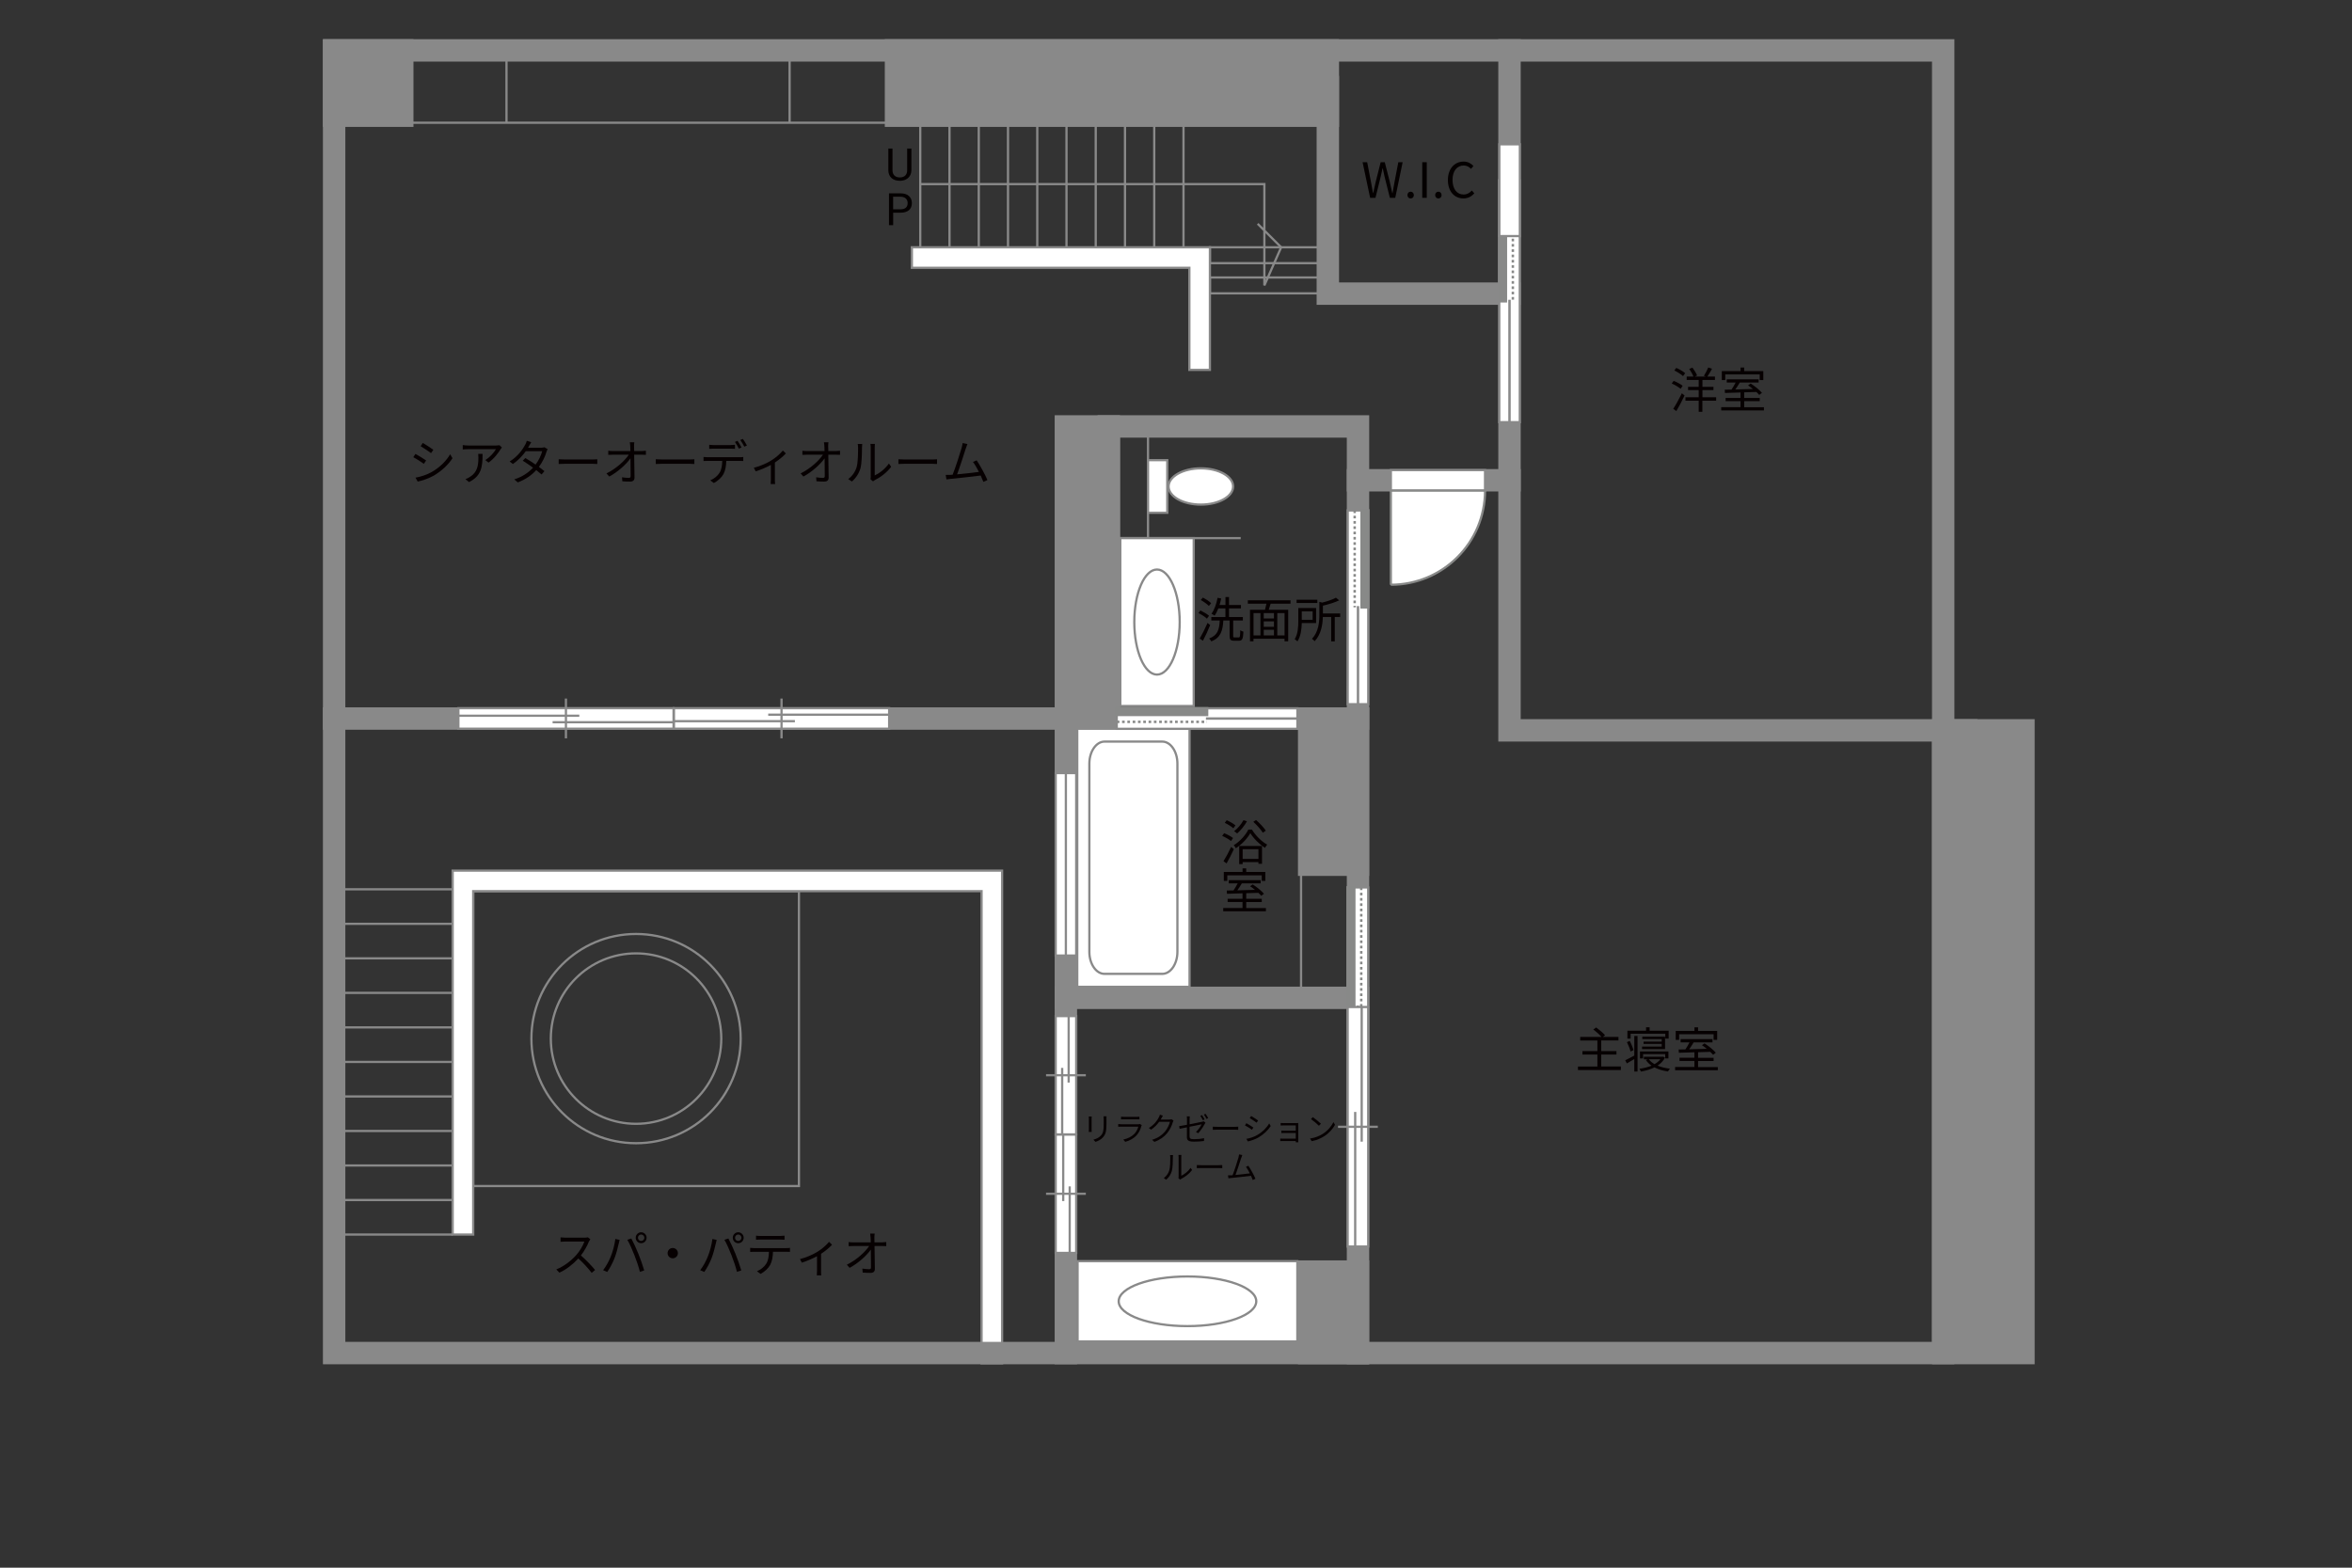 <?xml version="1.0" encoding="UTF-8"?>
<svg xmlns="http://www.w3.org/2000/svg" viewBox="0 0 630 420">
  <rect x="0" y="0" width="630" height="420" fill="#333333" stroke="none"/>
  <defs>
    <style>
      .cls-1, .cls-2, .cls-3, .cls-4, .cls-5, .cls-6 {
        fill: none;
      }

      .cls-7 {
        fill: #040000;
      }

      .cls-8 {
        fill: #060001;
      }

      .cls-9, .cls-10, .cls-11 {
        fill: #fff;
      }

      .cls-12 {
        fill: #888988;
      }

      .cls-10, .cls-11, .cls-4 {
        stroke-width: .6px;
      }

      .cls-10, .cls-3, .cls-5 {
        stroke: #888988;
      }

      .cls-11, .cls-2, .cls-4, .cls-13, .cls-6 {
        stroke: #898989;
      }

      .cls-2, .cls-3, .cls-5 {
        stroke-width: .65px;
      }

      .cls-13 {
        fill: #898989;
      }

      .cls-13, .cls-6 {
        stroke-linecap: square;
        stroke-width: 6px;
      }

      .cls-5 {
        stroke-dasharray: 0 0 0 0 .71 0 0 .71;
      }
    </style>
  </defs>
  <g id="_图层_1" data-name="图层 1">
    <g>
      <path class="cls-8" d="m292.39,299.75v2.86c0,.21.02.5.03.65h-.79c.02-.13.04-.4.04-.66v-2.85c0-.15-.02-.45-.03-.62h.78c-.02.16-.03.41-.03.62Zm3.98.06v1.39c0,2.05-.28,2.73-.9,3.47-.56.67-1.41,1.04-2.04,1.25l-.56-.59c.79-.2,1.52-.54,2.05-1.14.61-.71.71-1.4.71-3.02v-1.35c0-.29-.02-.53-.04-.75h.8c-.02.21-.03.45-.03.75Z"/>
      <path class="cls-8" d="m305.72,301.69c-.23.85-.62,1.74-1.25,2.43-.9.98-1.97,1.49-3.06,1.79l-.53-.61c1.22-.25,2.29-.8,3.01-1.57.52-.55.86-1.28,1.02-1.89h-4.55c-.21,0-.53,0-.84.03v-.72c.32.03.61.05.84.05h4.51c.2,0,.38-.02.47-.07l.49.31c-.04.08-.09.19-.11.25Zm-4.66-2.47h3.36c.27,0,.57,0,.78-.04v.71c-.21-.02-.5-.03-.79-.03h-3.36c-.27,0-.54,0-.77.03v-.71c.22.03.5.04.77.04Z"/>
      <path class="cls-8" d="m311.1,299.58c-.06.12-.13.24-.21.36h2.32c.23,0,.42-.03.56-.09l.57.35c-.07.12-.15.32-.2.45-.23.86-.76,2.02-1.52,2.94-.78.95-1.8,1.74-3.41,2.33l-.62-.56c1.57-.46,2.64-1.24,3.42-2.15.67-.79,1.19-1.89,1.37-2.67h-2.89c-.52.72-1.24,1.48-2.17,2.11l-.59-.45c1.47-.88,2.32-2.12,2.69-2.89.09-.15.21-.45.27-.68l.8.26c-.15.22-.3.51-.38.68Z"/>
      <path class="cls-8" d="m317.94,302.02c-.86.17-1.62.33-1.97.4l-.13-.72c.38-.04,1.19-.19,2.1-.36v-1.46c0-.26,0-.54-.05-.79h.8c-.03.25-.05.54-.05.79v1.34c1.46-.28,2.95-.59,3.31-.68.19-.04.35-.08.45-.15l.5.39c-.06.09-.15.24-.21.34-.39.71-1.06,1.79-1.75,2.49l-.59-.35c.64-.59,1.27-1.53,1.52-2.04-.15.03-1.72.34-3.24.65v2.55c0,.59.21.78,1.24.78s1.81-.09,2.66-.26l-.03.74c-.76.11-1.62.18-2.69.18-1.59,0-1.89-.42-1.89-1.26v-2.58Zm4.73-2.11l-.46.21c-.17-.34-.46-.86-.69-1.18l.45-.2c.21.31.53.83.7,1.17Zm.96-.35l-.46.21c-.19-.37-.46-.86-.71-1.17l.45-.2c.23.32.56.85.72,1.16Z"/>
      <path class="cls-8" d="m326.06,301.89h4.69c.43,0,.74-.03.92-.04v.84c-.17,0-.53-.04-.92-.04h-4.7c-.47,0-.92.02-1.19.04v-.84c.26.02.71.04,1.19.04Z"/>
      <path class="cls-8" d="m335.73,302.07l-.39.6c-.42-.31-1.35-.91-1.87-1.17l.38-.58c.5.27,1.51.88,1.88,1.16Zm.99,2.04c1.42-.81,2.55-1.93,3.24-3.13l.41.7c-.74,1.16-1.93,2.26-3.29,3.06-.86.5-2.05.9-2.84,1.06l-.39-.69c.94-.16,2-.5,2.87-1Zm.27-3.91l-.4.58c-.41-.31-1.34-.92-1.84-1.22l.38-.57c.51.28,1.49.93,1.86,1.21Z"/>
      <path class="cls-8" d="m343.91,300.89h3.31c.19,0,.41,0,.52-.02,0,.09,0,.27,0,.44v4.26c0,.14,0,.34.02.46h-.68c0-.08,0-.21,0-.34h-3.44c-.27,0-.57.02-.71.02v-.68c.14.02.41.03.7.03h3.45v-1.52h-3.09c-.3,0-.6,0-.77.02v-.66c.16,0,.47.03.76.03h3.1v-1.42h-3.18c-.22,0-.72.02-.87.03v-.67c.16.02.65.03.87.03Z"/>
      <path class="cls-8" d="m354.32,303.77c1.32-.83,2.36-2.1,2.86-3.15l.41.73c-.58,1.07-1.58,2.23-2.88,3.05-.86.54-1.93,1.06-3.36,1.33l-.45-.7c1.5-.22,2.61-.75,3.42-1.25Zm-.5-2.71l-.54.54c-.43-.45-1.5-1.36-2.13-1.79l.49-.52c.61.4,1.7,1.29,2.18,1.77Z"/>
      <path class="cls-8" d="m313.21,313.51c.25-.78.26-2.49.26-3.44,0-.26-.03-.45-.06-.62h.79c0,.1-.04.36-.04.62,0,.95-.03,2.78-.27,3.64-.26.92-.8,1.75-1.52,2.35l-.64-.44c.72-.51,1.23-1.28,1.49-2.11Zm2.49,1.67v-5.13c0-.33-.04-.57-.05-.63h.79c0,.06-.03.31-.03.63v4.94c.79-.36,1.84-1.14,2.5-2.11l.4.58c-.74,1-1.93,1.88-2.92,2.37-.14.08-.23.15-.29.2l-.45-.38c.03-.14.06-.31.06-.48Z"/>
      <path class="cls-8" d="m321.78,312.17h4.69c.43,0,.74-.03.92-.04v.84c-.17,0-.53-.04-.92-.04h-4.7c-.47,0-.92.02-1.19.04v-.84c.26.02.71.04,1.19.04Z"/>
      <path class="cls-8" d="m332.46,310.24c-.25.8-1.1,3.43-1.52,4.55,1.26-.12,2.9-.3,3.84-.43-.34-.68-.73-1.34-1.04-1.75l.64-.29c.61.88,1.54,2.6,1.9,3.48l-.72.33c-.11-.31-.27-.7-.47-1.12-1.32.17-4.19.49-5.33.59-.21.02-.46.06-.71.09l-.13-.8c.26,0,.55,0,.8,0,.13,0,.27-.02.43-.03.48-1.18,1.35-3.92,1.59-4.76.1-.39.14-.6.16-.82l.86.17c-.08.21-.18.44-.29.8Z"/>
    </g>
    <g>
      <path class="cls-8" d="m434.16,285.73v.95h-11.49v-.95h5.2v-3.2h-4v-.92h4v-2.85h-4.6v-.95h5.71c-.51-.6-1.43-1.42-2.21-1.99l.78-.55c.83.6,1.87,1.48,2.38,2.09l-.61.44h4.2v.95h-4.62v2.85h4.08v.92h-4.08v3.2h5.27Z"/>
      <path class="cls-8" d="m437.76,277.56h.87v9.52h-.87v-3.35c-.69.4-1.39.81-2,1.17l-.43-.84c.62-.29,1.52-.78,2.43-1.26v-5.23Zm-1.01,4.16c-.14-.68-.57-1.74-.97-2.52l.75-.33c.43.79.84,1.81,1.01,2.48l-.79.36Zm.03-3.47h-.87v-2.11h5v-.92h.95v.92h5.1v2.11h-.9v-1.3h-9.28v1.3Zm9.21,5.07c-.44.9-1.14,1.61-2,2.17.96.4,2.11.69,3.32.82-.2.2-.43.55-.52.75-1.35-.18-2.59-.56-3.63-1.1-1.09.55-2.35.91-3.63,1.12-.08-.21-.26-.55-.4-.74,1.13-.16,2.26-.43,3.25-.84-.62-.43-1.14-.94-1.52-1.52l.52-.18h-1.05v-.68h4.98l.16-.04.53.25Zm.05.25v-1.16h-5.93v1.16h-.83v-1.86h7.62v1.86h-.86Zm-.94-3.17v-.73h-4.86v-.6h4.86v-.69h-5.2v-.65h6.1v3.33h-6.16v-.66h5.26Zm-3.46,3.39c.38.49.9.94,1.53,1.3.64-.35,1.17-.78,1.57-1.3h-3.11Z"/>
      <path class="cls-8" d="m460.13,285.86v.87h-11.44v-.87h5.17v-1.62h-3.99v-.86h3.99v-1.46c-1.57.05-3.03.09-4.17.13l-.05-.88c.53-.01,1.14-.01,1.81-.03.38-.56.79-1.27,1.1-1.88h-2.39v-.86h8.54v.86h-5.04c-.36.61-.79,1.29-1.2,1.86,1.46-.04,3.09-.08,4.72-.13-.43-.35-.88-.69-1.3-.97l.69-.48c1.09.69,2.41,1.74,3.02,2.5l-.73.55c-.2-.23-.46-.51-.77-.79-1.08.04-2.18.08-3.25.1v1.5h4.16v.86h-4.16v1.62h5.29Zm-10.36-7.27h-.92v-2.39h5.02v-.96h.97v.96h5.12v2.39h-.96v-1.5h-9.23v1.5Z"/>
    </g>
    <g>
      <path class="cls-8" d="m157.78,332.54c-.44,1.12-1.26,2.64-2.18,3.81,1.37,1.17,2.95,2.86,3.8,3.89l-.91.78c-.87-1.14-2.25-2.68-3.58-3.86-1.39,1.5-3.15,2.93-5.07,3.8l-.83-.87c2.09-.82,4.02-2.37,5.36-3.86.88-1,1.83-2.54,2.16-3.61h-5.07c-.46,0-1.17.05-1.31.07v-1.18c.18.03.92.08,1.31.08h5.02c.43,0,.77-.04.98-.1l.66.51c-.08.1-.25.39-.33.57Z"/>
      <path class="cls-8" d="m164.81,331.93l1.16.25c-.08.29-.18.66-.23.94-.18.82-.64,2.74-1.18,4.07-.48,1.2-1.18,2.54-1.91,3.58l-1.1-.47c.82-1.08,1.55-2.44,2-3.54.56-1.34,1.1-3.32,1.27-4.82Zm3.24.22l1.05-.35c.52.94,1.35,2.73,1.9,4.11.53,1.29,1.22,3.28,1.56,4.45l-1.16.38c-.32-1.33-.92-3.08-1.47-4.47-.52-1.34-1.31-3.15-1.89-4.11Zm3.69-2.01c.79,0,1.46.66,1.46,1.47s-.66,1.46-1.46,1.46-1.46-.65-1.46-1.46.65-1.47,1.46-1.47Zm0,2.33c.47,0,.86-.39.86-.86s-.39-.87-.86-.87-.86.39-.86.87.38.86.86.86Z"/>
      <path class="cls-8" d="m181.58,335.73c0,.77-.61,1.38-1.38,1.38s-1.38-.61-1.38-1.38.61-1.38,1.38-1.38,1.38.61,1.38,1.38Z"/>
      <path class="cls-8" d="m190.81,331.93l1.16.25c-.08.29-.18.66-.23.94-.18.82-.64,2.74-1.18,4.07-.48,1.2-1.18,2.54-1.91,3.58l-1.1-.47c.82-1.08,1.55-2.44,2-3.54.56-1.34,1.1-3.32,1.27-4.82Zm3.24.22l1.05-.35c.52.94,1.35,2.73,1.9,4.11.53,1.29,1.22,3.28,1.56,4.45l-1.16.38c-.33-1.33-.92-3.08-1.47-4.47-.52-1.34-1.31-3.15-1.89-4.11Zm3.69-2.01c.79,0,1.46.66,1.46,1.47s-.66,1.46-1.46,1.46-1.46-.65-1.46-1.46.65-1.47,1.46-1.47Zm0,2.33c.47,0,.86-.39.86-.86s-.39-.87-.86-.87-.86.39-.86.87.38.86.86.86Z"/>
      <path class="cls-8" d="m202.07,334.38h8.52c.27,0,.7-.01,1.01-.07v1.08c-.29-.01-.7-.03-1.01-.03h-3.54c-.04,1.4-.25,2.59-.77,3.55-.47.87-1.46,1.81-2.56,2.38l-.96-.71c1.01-.42,1.95-1.17,2.46-1.99.57-.91.72-2,.75-3.22h-3.9c-.39,0-.77,0-1.13.03v-1.08c.36.04.73.07,1.13.07Zm1.6-3.25h5.27c.36,0,.83-.03,1.21-.08v1.08c-.38-.03-.83-.04-1.21-.04h-5.25c-.43,0-.86.01-1.18.04v-1.08c.36.04.75.08,1.17.08Z"/>
      <path class="cls-8" d="m218.97,335.35c1.23-.75,2.43-1.82,3.09-2.65l.81.78c-.65.71-1.75,1.66-2.94,2.43v4.63c0,.4.01.94.06,1.14h-1.2c.03-.21.05-.74.05-1.14v-3.98c-1.09.58-2.6,1.26-4.07,1.72l-.49-.96c1.72-.4,3.63-1.31,4.68-1.96Z"/>
      <path class="cls-8" d="m234.21,331.58c0,.3.01.74.03,1.26h2.04c.34,0,.84-.05,1.11-.08v1.09c-.3-.01-.75-.03-1.07-.03h-2.07c.04,1.95.08,4.54.09,6.16,0,.68-.4,1.04-1.18,1.04-.68,0-1.44-.03-2.08-.08l-.09-1.07c.62.1,1.35.16,1.83.16.38,0,.48-.17.48-.52,0-1.04-.01-2.98-.04-4.72-1.08,1.53-3.35,3.64-5.68,4.88l-.75-.84c2.64-1.29,4.95-3.45,5.98-5.01h-4.28c-.44,0-.82.01-1.22.04v-1.1c.38.04.79.08,1.2.08h4.73c-.01-.52-.03-.96-.04-1.26-.04-.49-.07-.82-.12-1.09h1.21c-.05.36-.08.73-.08,1.09Z"/>
    </g>
    <circle class="cls-4" cx="170.37" cy="278.25" r="28.03"/>
    <circle class="cls-4" cx="170.37" cy="278.25" r="22.83"/>
  </g>
  <g id="kan">
    <line class="cls-4" x1="246.5" y1="66.25" x2="246.5" y2="32.83"/>
    <line class="cls-4" x1="254.33" y1="66.25" x2="254.33" y2="32.83"/>
    <line class="cls-4" x1="262.17" y1="66.25" x2="262.17" y2="32.83"/>
    <line class="cls-4" x1="270" y1="66.25" x2="270" y2="32.83"/>
    <line class="cls-4" x1="277.84" y1="66.25" x2="277.84" y2="32.83"/>
    <line class="cls-4" x1="285.67" y1="66.25" x2="285.67" y2="32.83"/>
    <line class="cls-4" x1="293.5" y1="66.25" x2="293.5" y2="32.83"/>
    <line class="cls-4" x1="301.34" y1="66.25" x2="301.34" y2="32.83"/>
    <line class="cls-4" x1="309.17" y1="66.25" x2="309.17" y2="32.83"/>
    <line class="cls-4" x1="317.01" y1="66.25" x2="317.01" y2="32.83"/>
    <rect class="cls-4" x="324.08" y="66.25" width="31.59" height="4.25"/>
    <rect class="cls-4" x="324.08" y="74.34" width="31.59" height="4.25"/>
    <polyline class="cls-4" points="246.5 49.33 338.67 49.33 338.67 76.46 343.17 66.25 336.88 59.96"/>
    <rect class="cls-4" x="297" y="114.25" width="10.5" height="29.92"/>
    <line class="cls-4" x1="307.5" y1="144.17" x2="332.33" y2="144.17"/>
    <line class="cls-4" x1="348.5" y1="233.83" x2="348.5" y2="265.17"/>
    <line class="cls-4" x1="121.25" y1="330.75" x2="89.5" y2="330.75"/>
    <line class="cls-4" x1="121.25" y1="321.5" x2="89.5" y2="321.5"/>
    <line class="cls-4" x1="121.25" y1="312.25" x2="89.5" y2="312.25"/>
    <line class="cls-4" x1="121.25" y1="303" x2="89.5" y2="303"/>
    <line class="cls-4" x1="121.25" y1="293.75" x2="89.5" y2="293.75"/>
    <line class="cls-4" x1="121.25" y1="284.5" x2="89.5" y2="284.5"/>
    <line class="cls-4" x1="121.25" y1="275.25" x2="89.5" y2="275.25"/>
    <line class="cls-4" x1="121.25" y1="266" x2="89.5" y2="266"/>
    <line class="cls-4" x1="121.25" y1="256.75" x2="89.5" y2="256.75"/>
    <line class="cls-4" x1="121.25" y1="247.5" x2="89.5" y2="247.5"/>
    <line class="cls-4" x1="121.25" y1="238.25" x2="89.5" y2="238.25"/>
    <rect class="cls-4" x="126.75" y="238.75" width="87.25" height="79"/>
  </g>
  <g id="_外壁" data-name="外壁">
    <polygon class="cls-11" points="318.58 99.09 318.58 71.75 244.25 71.75 244.25 66.25 324.08 66.25 324.08 96.33 324.08 99.09 318.58 99.09 318.58 99.09"/>
    <polygon class="cls-11" points="262.92 365.25 262.92 238.75 126.75 238.75 126.75 330.75 121.25 330.75 121.25 233.25 268.42 233.25 268.42 362.5 268.42 365.25 262.92 365.25 262.92 365.25"/>
    <polygon class="cls-6" points="100 13.5 520.5 13.5 520.5 362.5 89.5 362.5 89.5 13.5 100 13.5"/>
    <rect class="cls-13" x="520.5" y="195.67" width="21.5" height="166.83"/>
    <polyline class="cls-6" points="526.67 195.67 404.33 195.67 404.33 13.5"/>
    <rect class="cls-13" x="240" y="13.5" width="115.67" height="17.5"/>
    <polyline class="cls-6" points="355.67 23.33 355.67 78.67 404.33 78.67"/>
    <rect class="cls-13" x="89.5" y="13.5" width="18.25" height="17.5"/>
    <polyline class="cls-6" points="89.5 192.5 285.5 192.5 285.5 362.5"/>
    <polyline class="cls-6" points="285.5 192.5 297 192.5 297 114.25 363.75 114.25 363.75 362.5"/>
    <line class="cls-6" x1="293.25" y1="192.5" x2="363.75" y2="192.5"/>
    <line class="cls-6" x1="363.75" y1="128.67" x2="404.33" y2="128.67"/>
    <line class="cls-6" x1="285.5" y1="267.33" x2="363.75" y2="267.33"/>
    <rect class="cls-13" x="350.67" y="340.67" width="13.08" height="21.83"/>
    <rect class="cls-13" x="350.67" y="192.5" width="13.08" height="39.17"/>
    <rect class="cls-13" x="285.5" y="114.25" width="11.5" height="78.25"/>
  </g>
  <g id="_建距" data-name="建距">
    <g>
      <polygon class="cls-11" points="363.75 237.75 366.48 237.75 366.48 301.83 360.98 301.83 360.98 237.75 363.75 237.75"/>
      <rect class="cls-12" x="360.98" y="237.75" width="1.78" height="32.04"/>
      <rect class="cls-3" x="360.98" y="237.75" width="1.78" height="32.04"/>
      <line class="cls-5" x1="364.62" y1="237.75" x2="364.62" y2="269.79"/>
      <path class="cls-9" d="m363.72,269.79l.07,32.04-.07-32.04Z"/>
      <line class="cls-2" x1="363.72" y1="269.39" x2="363.72" y2="301.92"/>
    </g>
    <g>
      <polygon class="cls-11" points="285.5 207.12 282.77 207.12 282.77 256 288.27 256 288.27 207.12 285.5 207.12"/>
      <line class="cls-4" x1="285.5" y1="256" x2="285.5" y2="207.12"/>
    </g>
    <g>
      <polygon class="cls-11" points="372.55 128.67 372.55 125.94 397.78 125.94 397.78 131.44 372.55 131.44 372.55 128.67"/>
      <path class="cls-10" d="m372.55,156.66v-25.22h25.23c0,13.93-11.29,25.22-25.23,25.22"/>
    </g>
    <g>
      <rect class="cls-11" x="288.55" y="195.24" width="30.08" height="69.14"/>
      <path class="cls-4" d="m311.32,260.91c2.24,0,4.06-2.67,4.06-5.91v-50.41c0-3.25-1.82-5.91-4.06-5.91h-15.47c-2.23,0-4.06,2.66-4.06,5.91v50.41c0,3.25,1.82,5.91,4.06,5.91h15.47Z"/>
    </g>
    <g>
      <polygon class="cls-11" points="122.78 192.5 122.78 195.23 180.42 195.23 180.42 189.73 122.78 189.73 122.78 192.5"/>
      <line class="cls-4" x1="151.59" y1="187.15" x2="151.59" y2="197.81"/>
      <line class="cls-4" x1="155.17" y1="191.75" x2="122.78" y2="191.75"/>
      <line class="cls-4" x1="180.42" y1="193.49" x2="148.02" y2="193.49"/>
    </g>
    <g>
      <polygon class="cls-11" points="180.52 192.46 180.52 189.73 238.17 189.73 238.17 195.23 180.52 195.23 180.52 192.46"/>
      <line class="cls-4" x1="209.34" y1="197.81" x2="209.34" y2="187.15"/>
      <line class="cls-4" x1="212.92" y1="193.21" x2="180.52" y2="193.21"/>
      <line class="cls-4" x1="238.17" y1="191.47" x2="205.77" y2="191.47"/>
    </g>
    <g>
      <polygon class="cls-11" points="285.5 272.22 282.77 272.22 282.77 303.92 288.27 303.92 288.27 272.22 285.5 272.22"/>
      <line class="cls-4" x1="290.85" y1="288.07" x2="280.19" y2="288.07"/>
      <line class="cls-4" x1="286.25" y1="290.03" x2="286.25" y2="272.22"/>
      <line class="cls-4" x1="284.51" y1="303.92" x2="284.51" y2="286.1"/>
    </g>
    <g>
      <polygon class="cls-11" points="285.54 303.97 288.27 303.97 288.27 335.67 282.77 335.67 282.77 303.97 285.54 303.97"/>
      <line class="cls-4" x1="280.19" y1="319.82" x2="290.85" y2="319.82"/>
      <line class="cls-4" x1="284.79" y1="321.78" x2="284.79" y2="303.97"/>
      <line class="cls-4" x1="286.53" y1="335.67" x2="286.53" y2="317.85"/>
    </g>
    <g>
      <polygon class="cls-11" points="404.36 48.33 407.09 48.33 407.09 113.1 401.59 113.1 401.59 48.33 404.36 48.33"/>
      <rect class="cls-12" x="401.59" y="48.33" width="1.78" height="32.39"/>
      <rect class="cls-3" x="401.59" y="48.33" width="1.78" height="32.39"/>
      <line class="cls-5" x1="405.23" y1="48.33" x2="405.23" y2="80.72"/>
      <path class="cls-9" d="m404.33,80.72l.07,32.38-.07-32.38Z"/>
      <line class="cls-2" x1="404.33" y1="80.31" x2="404.33" y2="113.19"/>
    </g>
    <g>
      <polygon class="cls-11" points="299.13 192.53 299.13 195.26 347.52 195.26 347.52 189.76 299.13 189.76 299.13 192.53"/>
      <rect class="cls-12" x="299.13" y="189.76" width="24.2" height="1.78"/>
      <rect class="cls-3" x="299.13" y="189.76" width="24.2" height="1.78"/>
      <line class="cls-5" x1="299.13" y1="193.39" x2="323.32" y2="193.39"/>
      <path class="cls-9" d="m323.32,192.5l24.2.07-24.2-.07Z"/>
      <line class="cls-2" x1="323.02" y1="192.5" x2="347.58" y2="192.5"/>
    </g>
    <g>
      <g>
        <polygon class="cls-11" points="363.73 136.75 361 136.75 360.99 188.66 366.49 188.66 366.5 136.75 363.73 136.75"/>
        <line class="cls-1" x1="363.72" y1="188.66" x2="363.73" y2="136.75"/>
      </g>
      <rect class="cls-12" x="364.71" y="136.75" width="1.78" height="25.96"/>
      <rect class="cls-3" x="364.71" y="136.75" width="1.78" height="25.96"/>
      <path class="cls-9" d="m362.86,136.75v25.96s0-25.96,0-25.96Z"/>
      <line class="cls-5" x1="362.86" y1="136.75" x2="362.86" y2="162.71"/>
      <path class="cls-9" d="m363.75,162.71l-.07,25.95.07-25.95Z"/>
      <line class="cls-2" x1="363.75" y1="162.38" x2="363.75" y2="188.73"/>
    </g>
    <g>
      <rect class="cls-11" x="307.5" y="123.28" width="5.16" height="14.09"/>
      <path class="cls-11" d="m321.66,125.47c-4.77,0-8.65,2.17-8.65,4.86s3.88,4.86,8.65,4.86,8.64-2.17,8.64-4.86-3.87-4.86-8.64-4.86Z"/>
    </g>
    <g>
      <rect class="cls-11" x="300.08" y="144.17" width="19.67" height="44.98"/>
      <path class="cls-4" d="m309.91,152.58c3.35,0,6.08,6.3,6.08,14.07s-2.72,14.08-6.08,14.08-6.08-6.3-6.08-14.08,2.73-14.07,6.08-14.07Z"/>
    </g>
    <g>
      <rect class="cls-11" x="288.64" y="337.88" width="58.86" height="21.51"/>
      <path class="cls-4" d="m299.65,348.63c0-3.67,8.24-6.65,18.42-6.65s18.43,2.98,18.43,6.65-8.25,6.65-18.43,6.65-18.42-2.98-18.42-6.65Z"/>
    </g>
    <g>
      <polygon class="cls-11" points="363.75 333.96 366.48 333.96 366.48 269.79 360.98 269.79 360.98 333.96 363.75 333.96"/>
      <line class="cls-4" x1="358.4" y1="301.88" x2="369.06" y2="301.88"/>
      <line class="cls-4" x1="363" y1="297.9" x2="363" y2="333.96"/>
      <line class="cls-4" x1="364.74" y1="269.79" x2="364.74" y2="305.86"/>
    </g>
    <polygon class="cls-11" points="404.33 38.66 401.61 38.66 401.61 63.25 407.11 63.25 407.11 38.66 404.33 38.66"/>
  </g>
  <g id="_文字" data-name="文字">
    <g>
      <path class="cls-7" d="m364.97,43.46h1.24l1,5.2c.18,1.03.38,2.05.56,3.08h.05c.22-1.03.45-2.05.69-3.08l1.31-5.2h1.1l1.33,5.2c.23,1.01.46,2.04.68,3.08h.07c.18-1.04.36-2.07.55-3.08l1-5.2h1.16l-1.98,9.54h-1.44l-1.44-5.75c-.17-.75-.31-1.44-.47-2.17h-.05c-.16.73-.33,1.42-.48,2.17l-1.42,5.75h-1.43l-2.02-9.54Z"/>
      <path class="cls-7" d="m376.99,52.27c0-.55.39-.92.86-.92s.86.38.86.92-.39.9-.86.9-.86-.36-.86-.9Z"/>
      <path class="cls-7" d="m380.96,43.46h1.21v9.54h-1.21v-9.54Z"/>
      <path class="cls-7" d="m384.42,52.27c0-.55.39-.92.86-.92s.86.38.86.92-.39.9-.86.9-.86-.36-.86-.9Z"/>
      <path class="cls-7" d="m387.83,48.24c0-3.08,1.81-4.95,4.23-4.95,1.16,0,2.07.57,2.61,1.18l-.65.78c-.49-.53-1.13-.91-1.95-.91-1.81,0-3,1.48-3,3.86s1.14,3.91,2.96,3.91c.91,0,1.6-.4,2.21-1.07l.66.75c-.75.87-1.69,1.37-2.92,1.37-2.37,0-4.15-1.83-4.15-4.93Z"/>
    </g>
    <g>
      <path class="cls-8" d="m329.74,225.33c-.51-.44-1.52-1.03-2.37-1.38l.53-.73c.82.32,1.86.87,2.38,1.3l-.55.81Zm-2.02,5.39c.59-.92,1.42-2.47,2.05-3.82l.73.59c-.57,1.27-1.31,2.7-1.95,3.83l-.83-.6Zm2.64-8.81c-.48-.46-1.48-1.08-2.3-1.46l.52-.7c.82.35,1.85.92,2.34,1.39l-.56.77Zm4.98.34c.97,1.62,2.6,3.22,4.08,4.03-.2.23-.43.6-.57.87-1.47-.92-3.07-2.51-3.94-3.94-.78,1.39-2.28,3.03-3.89,4.04-.1-.26-.35-.6-.55-.82,1.64-.96,3.19-2.71,3.91-4.19h.95Zm-1.33-2.22c-.68,1.21-1.69,2.46-2.63,3.26-.18-.17-.57-.46-.82-.6.97-.73,1.91-1.85,2.51-2.95l.94.29Zm-2.08,6.61h6.11v4.78h-.96v-.46h-4.23v.55h-.92v-4.88Zm.92.87v2.6h4.23v-2.6h-4.23Zm5.41-4.42c-.49-.8-1.59-2.04-2.55-2.92l.74-.48c.97.86,2.09,2.04,2.6,2.85l-.79.56Z"/>
      <path class="cls-8" d="m339.09,243.27v.87h-11.44v-.87h5.17v-1.62h-3.99v-.86h3.99v-1.46c-1.57.05-3.03.09-4.17.13l-.05-.88c.53-.01,1.14-.01,1.81-.03.38-.56.79-1.27,1.11-1.88h-2.39v-.86h8.54v.86h-5.04c-.36.61-.79,1.29-1.2,1.86,1.46-.04,3.09-.08,4.72-.13-.43-.35-.88-.69-1.3-.97l.69-.48c1.09.69,2.4,1.74,3.02,2.5l-.73.54c-.19-.23-.45-.51-.77-.79-1.08.04-2.18.08-3.25.1v1.5h4.16v.86h-4.16v1.62h5.29Zm-10.36-7.27h-.92v-2.39h5.02v-.96h.98v.96h5.12v2.39h-.96v-1.49h-9.23v1.49Z"/>
    </g>
    <g>
      <path class="cls-8" d="m323.29,165.75c-.48-.47-1.47-1.11-2.28-1.51l.53-.69c.79.38,1.81.96,2.31,1.42l-.57.78Zm.87,1.7c-.55,1.37-1.3,2.99-1.94,4.21l-.86-.58c.6-1.03,1.46-2.73,2.09-4.19l.7.56Zm-.35-5.11c-.46-.49-1.4-1.16-2.18-1.59l.57-.65c.78.39,1.74,1.01,2.21,1.5l-.6.74Zm7.98,8.45c.33,0,.39-.27.43-1.95.21.17.58.34.84.4-.09,1.91-.31,2.42-1.18,2.42h-1.31c-.96,0-1.21-.29-1.21-1.29v-4.13h-1.68c-.18,2.77-.69,4.58-3.22,5.6-.1-.23-.38-.6-.6-.77,2.33-.86,2.72-2.42,2.86-4.84h-2.26v-.92h3.78v-2.31h-1.9c-.3.74-.62,1.42-1,1.94-.19-.14-.61-.42-.84-.52.78-1.03,1.33-2.64,1.64-4.26l.96.18c-.12.6-.26,1.18-.44,1.74h1.59v-2.12h.95v2.12h3.2v.92h-3.2v2.31h3.71v.92h-2.59v4.12c0,.36.05.43.38.43h1.11Z"/>
      <path class="cls-8" d="m340.35,161.74c-.16.55-.34,1.13-.51,1.62h5.21v8.46h-.98v-.69h-8.31v.69h-.94v-8.46h4.02c.14-.49.27-1.09.38-1.62h-4.98v-.92h11.43v.92h-5.33Zm-4.58,8.5h1.85v-5.98h-1.85v5.98Zm5.47-5.98h-2.74v1.43h2.74v-1.43Zm0,2.22h-2.74v1.46h2.74v-1.46Zm-2.74,3.76h2.74v-1.51h-2.74v1.51Zm5.58-5.98h-1.95v5.98h1.95v-5.98Z"/>
      <path class="cls-8" d="m348.69,166.93c-.04,1.57-.26,3.55-1.16,4.9-.14-.16-.54-.47-.74-.58.88-1.4.97-3.38.97-4.85v-3.5h4.77v4.03h-3.85Zm4.17-5.38h-5.56v-.87h5.56v.87Zm-4.17,2.24v2.26h2.91v-2.26h-2.91Zm10.27,1.5h-1.43v6.54h-.96v-6.54h-2.24c-.05,2.03-.44,4.64-2.2,6.51-.14-.21-.48-.53-.71-.65,1.79-1.91,1.98-4.5,1.98-6.46v-3.45l.77.2c1.38-.35,2.83-.83,3.68-1.31l.86.71c-1.17.57-2.83,1.07-4.36,1.43v2.08h4.62v.94Z"/>
    </g>
    <g>
      <path class="cls-8" d="m114.14,123.36l-.6.91c-.64-.47-2.05-1.38-2.83-1.78l.57-.88c.77.42,2.29,1.34,2.86,1.75Zm1.51,3.09c2.16-1.24,3.87-2.93,4.93-4.76l.62,1.07c-1.12,1.76-2.93,3.43-4.99,4.65-1.31.75-3.11,1.37-4.32,1.61l-.6-1.05c1.43-.25,3.04-.77,4.36-1.52Zm.42-5.94l-.61.88c-.62-.47-2.03-1.4-2.79-1.85l.58-.87c.77.43,2.26,1.42,2.82,1.83Z"/>
      <path class="cls-8" d="m134.09,120.35c-.52.88-1.75,2.56-3.24,3.59l-.86-.69c1.2-.69,2.42-2.11,2.85-2.91h-7.41c-.48,0-.98.03-1.48.08v-1.18c.46.06,1,.12,1.48.12h7.46c.25,0,.72-.04.91-.08l.64.61c-.09.13-.26.32-.35.47Zm-8.46,8.8l-.96-.78c.36-.12.81-.33,1.17-.58,2.02-1.24,2.3-3.08,2.3-5.25,0-.31-.01-.6-.05-.94h1.17c0,3.52-.31,5.9-3.63,7.55Z"/>
      <path class="cls-8" d="m141.72,119.48c-.08.16-.17.31-.27.47h3.52c.35,0,.64-.05.86-.13l.86.52c-.12.18-.23.49-.31.7-.34,1.2-1.04,2.72-2.03,4.04.55.4,1.07.81,1.48,1.14l-.77.9c-.39-.35-.88-.75-1.42-1.18-1.16,1.29-2.76,2.48-4.95,3.3l-.94-.81c2.2-.68,3.86-1.87,5.03-3.13-.94-.68-1.92-1.35-2.76-1.87l.7-.71c.86.49,1.83,1.12,2.74,1.75.85-1.13,1.51-2.54,1.77-3.6h-4.39c-.83,1.17-1.99,2.44-3.45,3.45l-.87-.68c2.24-1.39,3.56-3.34,4.17-4.52.13-.23.34-.69.42-1.03l1.18.38c-.22.34-.46.78-.58,1.01Z"/>
      <path class="cls-8" d="m151.47,123.1h7.12c.65,0,1.12-.04,1.4-.06v1.27c-.26-.01-.81-.06-1.39-.06h-7.14c-.72,0-1.4.03-1.81.06v-1.27c.39.03,1.08.06,1.81.06Z"/>
      <path class="cls-8" d="m169.84,119.58c0,.3.01.74.03,1.26h2.04c.34,0,.85-.05,1.1-.08v1.09c-.3-.01-.75-.03-1.07-.03h-2.07c.04,1.95.08,4.54.09,6.16,0,.68-.4,1.04-1.18,1.04-.68,0-1.44-.03-2.08-.08l-.09-1.07c.62.1,1.35.16,1.83.16.38,0,.48-.17.48-.52,0-1.04-.01-2.98-.04-4.72-1.08,1.53-3.35,3.64-5.68,4.88l-.75-.84c2.64-1.29,4.95-3.45,5.98-5.01h-4.28c-.44,0-.82.01-1.22.04v-1.1c.38.04.79.08,1.2.08h4.73c-.01-.52-.03-.96-.04-1.26-.04-.49-.06-.82-.12-1.09h1.21c-.05.36-.08.73-.08,1.09Z"/>
      <path class="cls-8" d="m177.47,123.1h7.12c.65,0,1.12-.04,1.4-.06v1.27c-.26-.01-.81-.06-1.39-.06h-7.14c-.72,0-1.4.03-1.81.06v-1.27c.39.03,1.08.06,1.81.06Z"/>
      <path class="cls-8" d="m189.56,122.49h8.52c.27,0,.7-.01,1.01-.06v1.08c-.29-.01-.7-.03-1.01-.03h-3.54c-.04,1.4-.25,2.59-.77,3.56-.47.86-1.46,1.79-2.56,2.37l-.96-.72c1.01-.42,1.95-1.17,2.46-1.99.57-.9.72-1.99.75-3.22h-3.9c-.39,0-.77,0-1.12.03v-1.08c.35.04.71.06,1.12.06Zm1.6-3.25h4.5c.38,0,.83-.03,1.21-.08v1.08c-.38-.03-.83-.04-1.21-.04h-4.49c-.43,0-.86.01-1.2.04v-1.08c.38.04.77.08,1.18.08Zm7.45.65l-.7.31c-.26-.53-.7-1.31-1.05-1.81l.69-.29c.32.46.81,1.25,1.07,1.78Zm1.46-.53l-.7.31c-.29-.57-.7-1.3-1.08-1.79l.69-.29c.34.47.85,1.29,1.09,1.77Z"/>
      <path class="cls-8" d="m206.6,123.35c1.24-.75,2.43-1.82,3.09-2.65l.81.78c-.65.72-1.76,1.66-2.94,2.43v4.63c0,.4.01.94.07,1.14h-1.2c.03-.21.05-.74.05-1.14v-3.98c-1.09.59-2.6,1.26-4.07,1.72l-.49-.96c1.72-.4,3.63-1.31,4.68-1.96Z"/>
      <path class="cls-8" d="m221.84,119.58c0,.3.01.74.03,1.26h2.04c.34,0,.85-.05,1.1-.08v1.09c-.3-.01-.75-.03-1.07-.03h-2.07c.04,1.95.08,4.54.09,6.16,0,.68-.4,1.04-1.18,1.04-.68,0-1.44-.03-2.08-.08l-.09-1.07c.62.1,1.35.16,1.83.16.38,0,.48-.17.48-.52,0-1.04-.01-2.98-.04-4.72-1.08,1.53-3.35,3.64-5.68,4.88l-.75-.84c2.64-1.29,4.95-3.45,5.98-5.01h-4.28c-.44,0-.82.01-1.22.04v-1.1c.38.04.79.08,1.2.08h4.73c-.01-.52-.03-.96-.04-1.26-.04-.49-.06-.82-.12-1.09h1.21c-.05.36-.08.73-.08,1.09Z"/>
      <path class="cls-8" d="m229.45,125.13c.38-1.18.39-3.78.39-5.23,0-.39-.04-.68-.09-.95h1.2c-.01.16-.06.55-.06.94,0,1.44-.05,4.23-.4,5.53-.39,1.39-1.22,2.67-2.31,3.58l-.98-.66c1.09-.78,1.87-1.94,2.26-3.2Zm3.78,2.54v-7.79c0-.49-.06-.87-.08-.96h1.2c-.01.09-.05.47-.05.96v7.5c1.2-.55,2.79-1.73,3.8-3.2l.61.88c-1.12,1.52-2.93,2.86-4.43,3.6-.21.12-.35.22-.44.3l-.69-.57c.05-.21.09-.47.09-.73Z"/>
      <path class="cls-8" d="m242.47,123.1h7.12c.65,0,1.12-.04,1.4-.06v1.27c-.26-.01-.81-.06-1.39-.06h-7.14c-.72,0-1.4.03-1.81.06v-1.27c.39.03,1.08.06,1.81.06Z"/>
      <path class="cls-8" d="m258.68,120.18c-.38,1.22-1.66,5.21-2.31,6.9,1.91-.18,4.41-.46,5.84-.65-.52-1.03-1.1-2.04-1.59-2.67l.98-.44c.92,1.34,2.34,3.95,2.89,5.29l-1.09.49c-.17-.47-.42-1.07-.71-1.7-2,.26-6.36.74-8.1.9-.32.03-.7.09-1.08.14l-.2-1.21c.39.01.83,0,1.21-.01.2-.01.42-.03.65-.04.73-1.79,2.05-5.95,2.42-7.23.16-.6.21-.91.25-1.25l1.3.26c-.13.32-.27.66-.44,1.21Z"/>
    </g>
    <g>
      <path class="cls-7" d="m244.12,39.8v5.8c0,.8-.26,1.46-.76,1.97s-1.18.8-2.04.86h-.3c-.93.01-1.68-.24-2.23-.74s-.84-1.2-.84-2.08v-5.81h1.11v5.78c0,.62.17,1.1.51,1.44s.82.51,1.45.51,1.12-.17,1.46-.51.51-.82.51-1.44v-5.78h1.13Z"/>
      <path class="cls-7" d="m239.24,56.99v3.34h-1.12v-8.53h3.15c.93,0,1.67.24,2.19.71s.79,1.11.79,1.89c0,.83-.26,1.47-.78,1.91s-1.26.67-2.22.67h-2.01Zm0-.92h2.02c.6,0,1.06-.14,1.38-.43.32-.28.48-.69.48-1.23s-.16-.92-.48-1.22c-.32-.31-.76-.46-1.32-.48h-2.09v3.35Z"/>
    </g>
    <line class="cls-4" x1="238.13" y1="32.88" x2="105" y2="32.88"/>
    <line class="cls-4" x1="135.67" y1="32.88" x2="135.67" y2="13.5"/>
    <line class="cls-4" x1="211.5" y1="32.88" x2="211.5" y2="13.5"/>
  </g>
  <g id="_图层_" data-name="&amp;lt;图层&amp;gt;">
    <g>
      <path class="cls-8" d="m450.17,104.16c-.52-.44-1.55-1.04-2.39-1.42l.52-.7c.83.32,1.88.88,2.41,1.31l-.53.81Zm-1.98,5.36c.66-1,1.6-2.69,2.31-4.16l.72.61c-.64,1.37-1.5,2.98-2.21,4.17l-.82-.62Zm.81-10.95c.83.35,1.86.94,2.38,1.42l-.57.77c-.49-.47-1.51-1.11-2.34-1.5l.53-.69Zm10.66,8.78h-3.67v2.98h-.98v-2.98h-3.55v-.92h3.55v-1.91h-2.85v-.88h2.85v-1.85h-3.22v-.91h1.81c-.22-.59-.69-1.43-1.13-2.04l.86-.35c.49.64,1.03,1.52,1.24,2.11l-.62.29h2.98l-.53-.2c.39-.61.9-1.56,1.17-2.24l1.01.34c-.39.73-.86,1.53-1.25,2.09h2.03v.91h-3.35v1.85h2.95v.88h-2.95v1.91h3.67v.92Z"/>
      <path class="cls-8" d="m472.48,109.09v.87h-11.44v-.87h5.17v-1.62h-3.99v-.86h3.99v-1.46c-1.57.05-3.03.09-4.17.13l-.05-.88c.53-.01,1.14-.01,1.81-.03.38-.56.79-1.27,1.11-1.89h-2.39v-.86h8.54v.86h-5.04c-.36.61-.79,1.29-1.2,1.86,1.46-.04,3.09-.08,4.72-.13-.43-.35-.88-.69-1.3-.98l.69-.48c1.09.69,2.41,1.74,3.02,2.5l-.73.55c-.2-.23-.46-.51-.77-.79-1.08.04-2.18.08-3.25.1v1.5h4.16v.86h-4.16v1.62h5.29Zm-10.36-7.27h-.92v-2.39h5.02v-.96h.97v.96h5.12v2.39h-.96v-1.5h-9.23v1.5Z"/>
    </g>
  </g>
</svg>